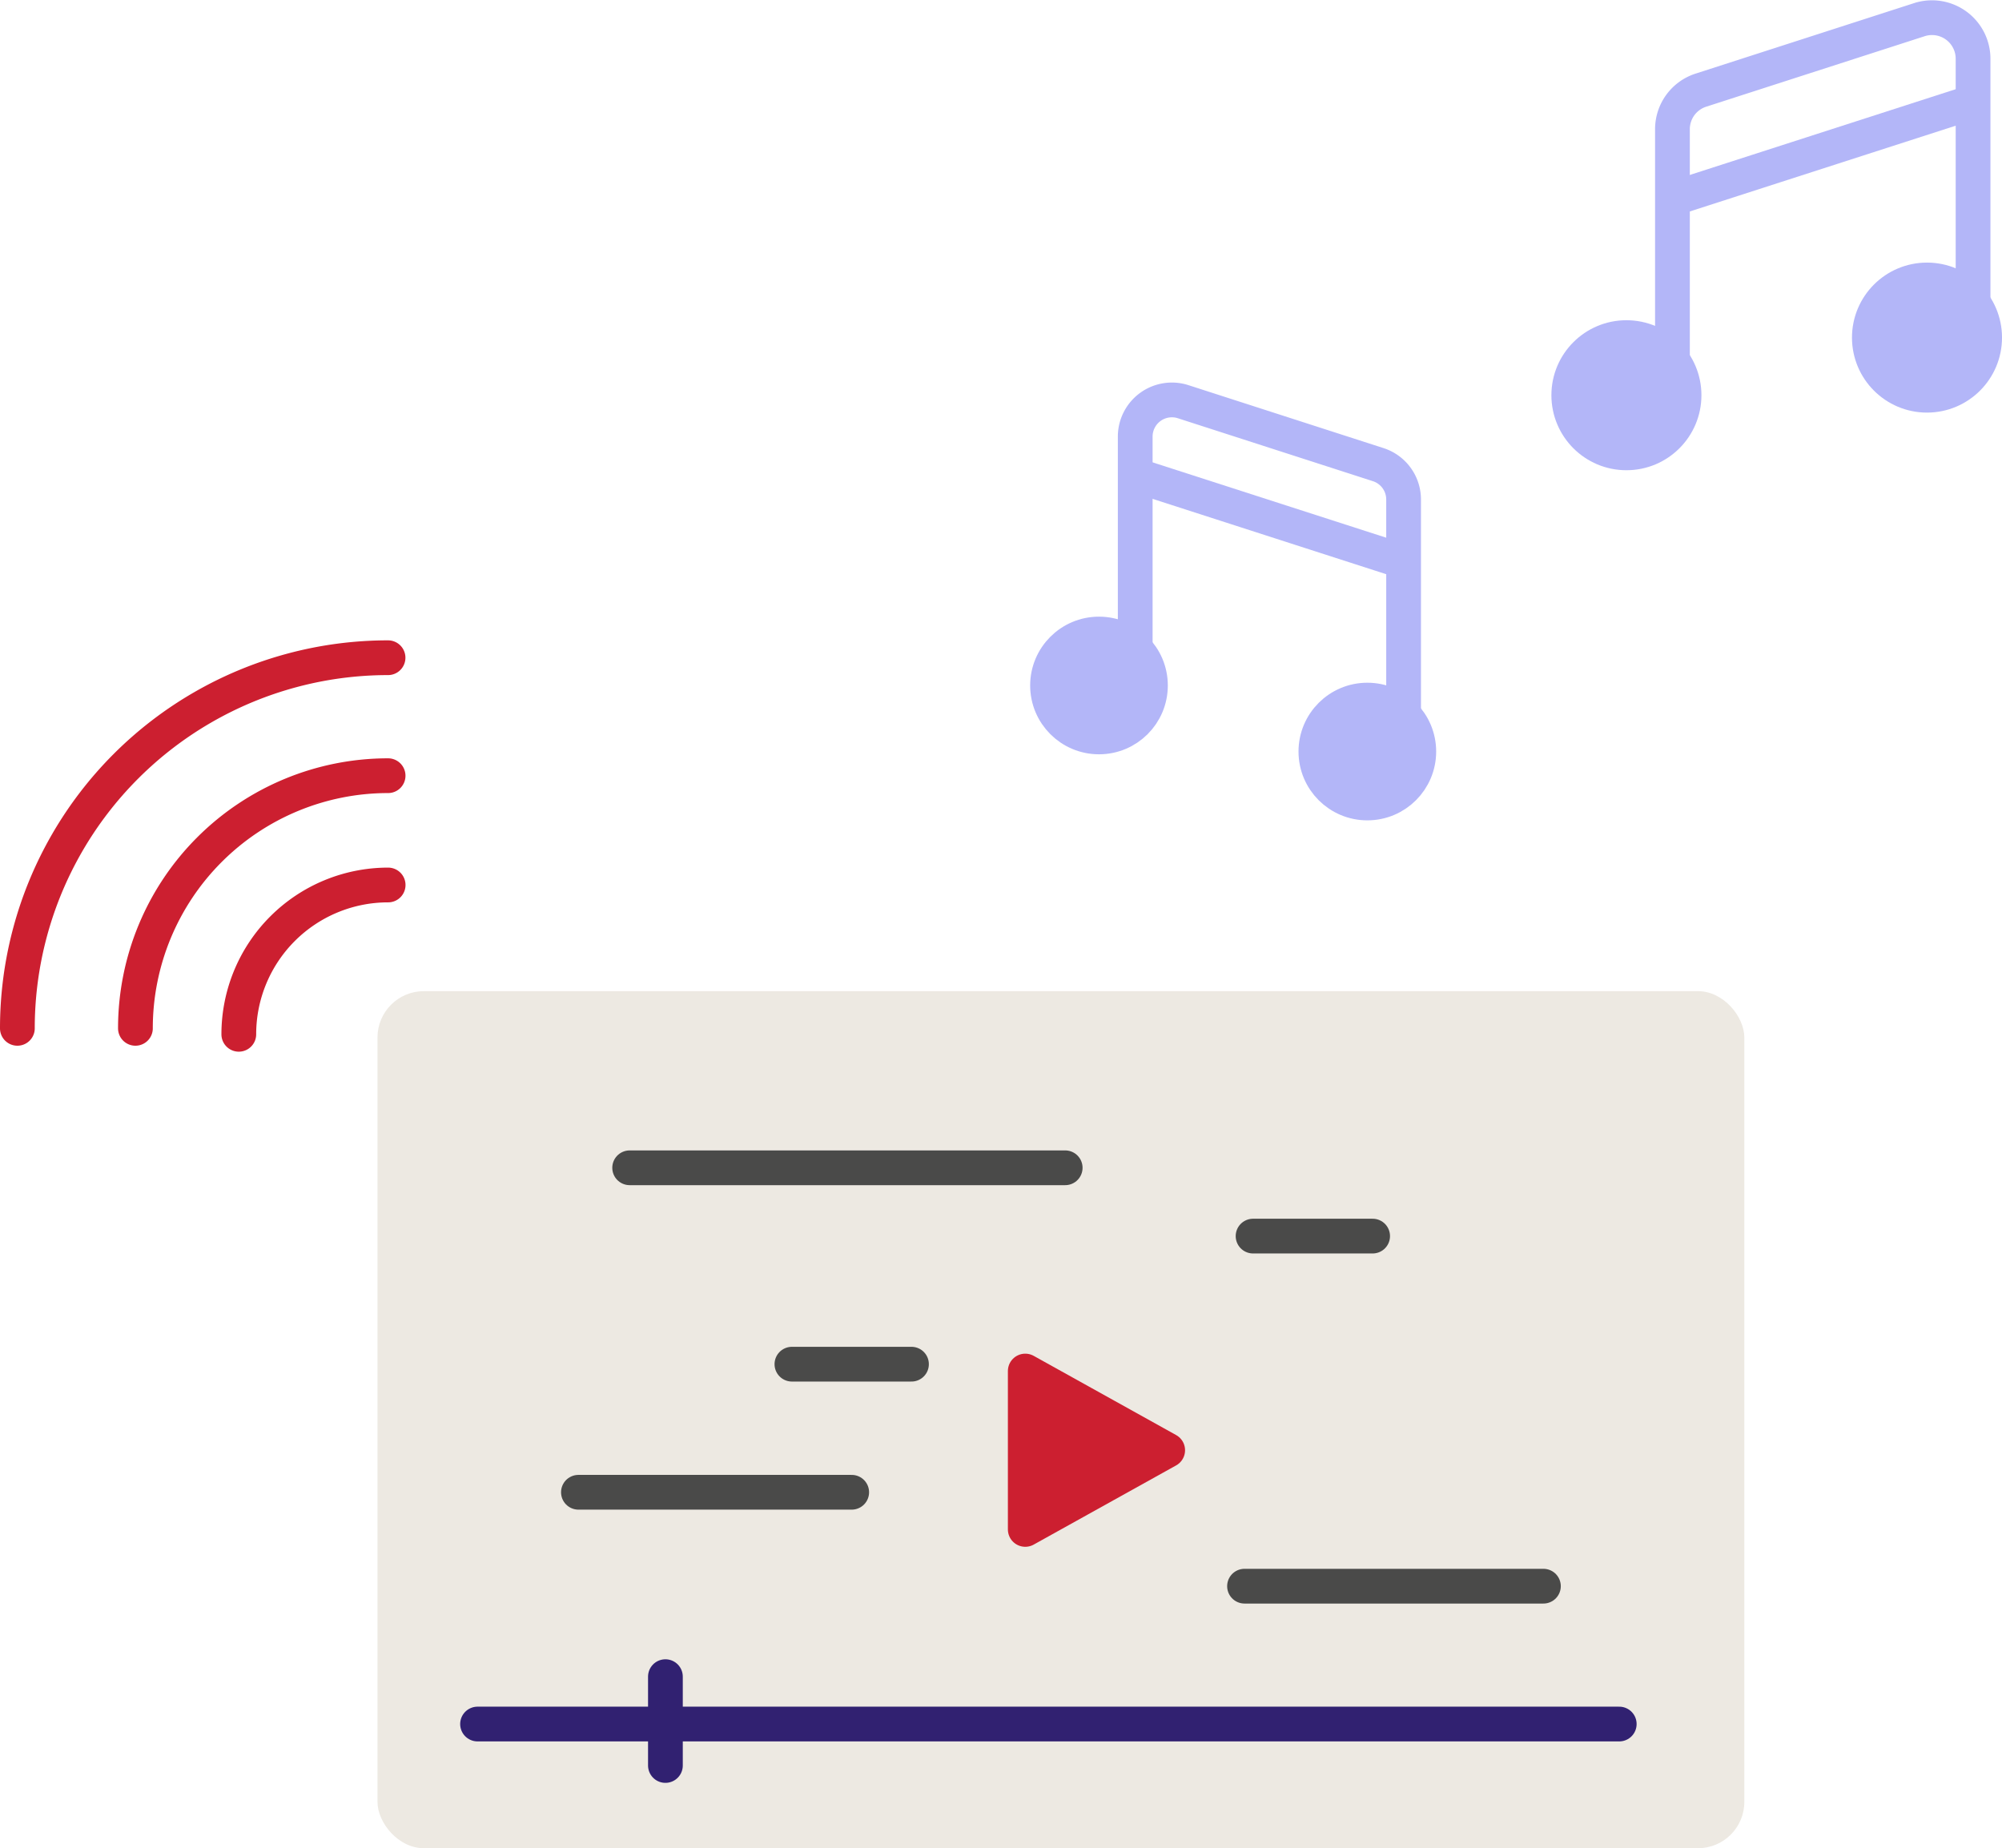 <svg xmlns="http://www.w3.org/2000/svg" width="172.835" height="159.578" viewBox="0 0 172.835 159.578">
  <g id="Groupe_1188" data-name="Groupe 1188" transform="translate(-260.41 -2020.421)">
    <circle id="Ellipse_521" data-name="Ellipse 521" cx="4.976" cy="4.976" r="4.976" transform="translate(395.844 2049.57)" fill="#b3b6f8" stroke="#b3b6f8" stroke-miterlimit="10" stroke-width="3"/>
    <circle id="Ellipse_522" data-name="Ellipse 522" cx="4.976" cy="4.976" r="4.976" transform="translate(421.794 2044.594)" fill="#b3b6f8" stroke="#b3b6f8" stroke-miterlimit="10" stroke-width="3"/>
    <path id="Tracé_709" data-name="Tracé 709" d="M2765.924-169.912V-192.88a3.541,3.541,0,0,1,2.457-3.373l18.861-6.086a3.546,3.546,0,0,1,4.635,3.373v24.078" transform="translate(-2361.13 2224.458)" fill="none" stroke="#b3b6f8" stroke-miterlimit="10" stroke-width="3"/>
    <line id="Ligne_145" data-name="Ligne 145" y1="8.371" x2="25.951" transform="translate(404.795 2029.215)" fill="none" stroke="#b3b6f8" stroke-miterlimit="10" stroke-width="3"/>
    <ellipse id="Ellipse_521-2" data-name="Ellipse 521" cx="4.442" cy="4.442" rx="4.442" ry="4.442" transform="translate(374.012 2080.869)" fill="#b3b6f8" stroke="#b3b6f8" stroke-miterlimit="10" stroke-width="3"/>
    <ellipse id="Ellipse_522-2" data-name="Ellipse 522" cx="4.442" cy="4.442" rx="4.442" ry="4.442" transform="translate(350.845 2075.165)" fill="#b3b6f8" stroke="#b3b6f8" stroke-miterlimit="10" stroke-width="3"/>
    <path id="Tracé_709-2" data-name="Tracé 709" d="M2789.092-173.408v-20.5a3.161,3.161,0,0,0-2.193-3.011l-16.838-5.434a3.166,3.166,0,0,0-4.138,3.011v21.5" transform="translate(-2407.508 2257.458)" fill="none" stroke="#b3b6f8" stroke-linecap="round" stroke-miterlimit="10" stroke-width="3"/>
    <line id="Ligne_145-2" data-name="Ligne 145" x1="23.168" y1="7.473" transform="translate(358.417 2061.435)" fill="none" stroke="#b3b6f8" stroke-miterlimit="10" stroke-width="3"/>
    <g id="Groupe_1103" data-name="Groupe 1103" transform="translate(21.02 620.137)">
      <rect id="Rectangle_777" data-name="Rectangle 777" width="118" height="74" rx="4" transform="translate(271.98 1485.863)" fill="#ede9e2"/>
      <line id="Ligne_148" data-name="Ligne 148" x2="23.592" transform="translate(289.326 1529.13)" fill="none" stroke="#4a4a49" stroke-linecap="round" stroke-width="3"/>
      <line id="Ligne_149" data-name="Ligne 149" x2="25.804" transform="translate(346.831 1537.239)" fill="none" stroke="#4a4a49" stroke-linecap="round" stroke-width="3"/>
      <line id="Ligne_150" data-name="Ligne 150" x2="37.6" transform="translate(293.749 1501.114)" fill="none" stroke="#4a4a49" stroke-linecap="round" stroke-width="3"/>
      <line id="Ligne_151" data-name="Ligne 151" x2="10.322" transform="translate(347.569 1507.012)" fill="none" stroke="#4a4a49" stroke-linecap="round" stroke-width="3"/>
      <line id="Ligne_152" data-name="Ligne 152" x2="10.322" transform="translate(307.757 1518.071)" fill="none" stroke="#4a4a49" stroke-linecap="round" stroke-width="3"/>
      <path id="Tracé_314" data-name="Tracé 314" d="M436.845,273.137V259.462l12.295,6.838Z" transform="translate(-108.943 1259.201)" fill="#cc1f30" stroke="#cc1f30" stroke-linecap="round" stroke-linejoin="round" stroke-width="3"/>
      <line id="Ligne_146" data-name="Ligne 146" x2="98.564" transform="translate(280.617 1549.142)" fill="none" stroke="#312171" stroke-linecap="round" stroke-width="3"/>
      <line id="Ligne_147" data-name="Ligne 147" y2="7.67" transform="translate(296.836 1545.051)" fill="none" stroke="#312171" stroke-linecap="round" stroke-width="3"/>
    </g>
    <g id="Groupe_895" data-name="Groupe 895" transform="translate(253.094 2109.723) rotate(-90)">
      <path id="Tracé_368" data-name="Tracé 368" d="M363.4,99.1a12.892,12.892,0,0,1,12.892,12.892" transform="translate(-363.402 -71.168)" fill="none" stroke="#cc1f30" stroke-linecap="round" stroke-linejoin="round" stroke-width="3"/>
      <path id="Tracé_369" data-name="Tracé 369" d="M363.4,91.129a21.815,21.815,0,0,1,21.814,21.814" transform="translate(-362.887 -72.122)" fill="none" stroke="#cc1f30" stroke-linecap="round" stroke-linejoin="round" stroke-width="3"/>
      <path id="Tracé_370" data-name="Tracé 370" d="M363.4,83.413a32,32,0,0,1,32,32" transform="translate(-362.887 -74.597)" fill="none" stroke="#cc1f30" stroke-linecap="round" stroke-linejoin="round" stroke-width="3"/>
    </g>
  </g>
</svg>

